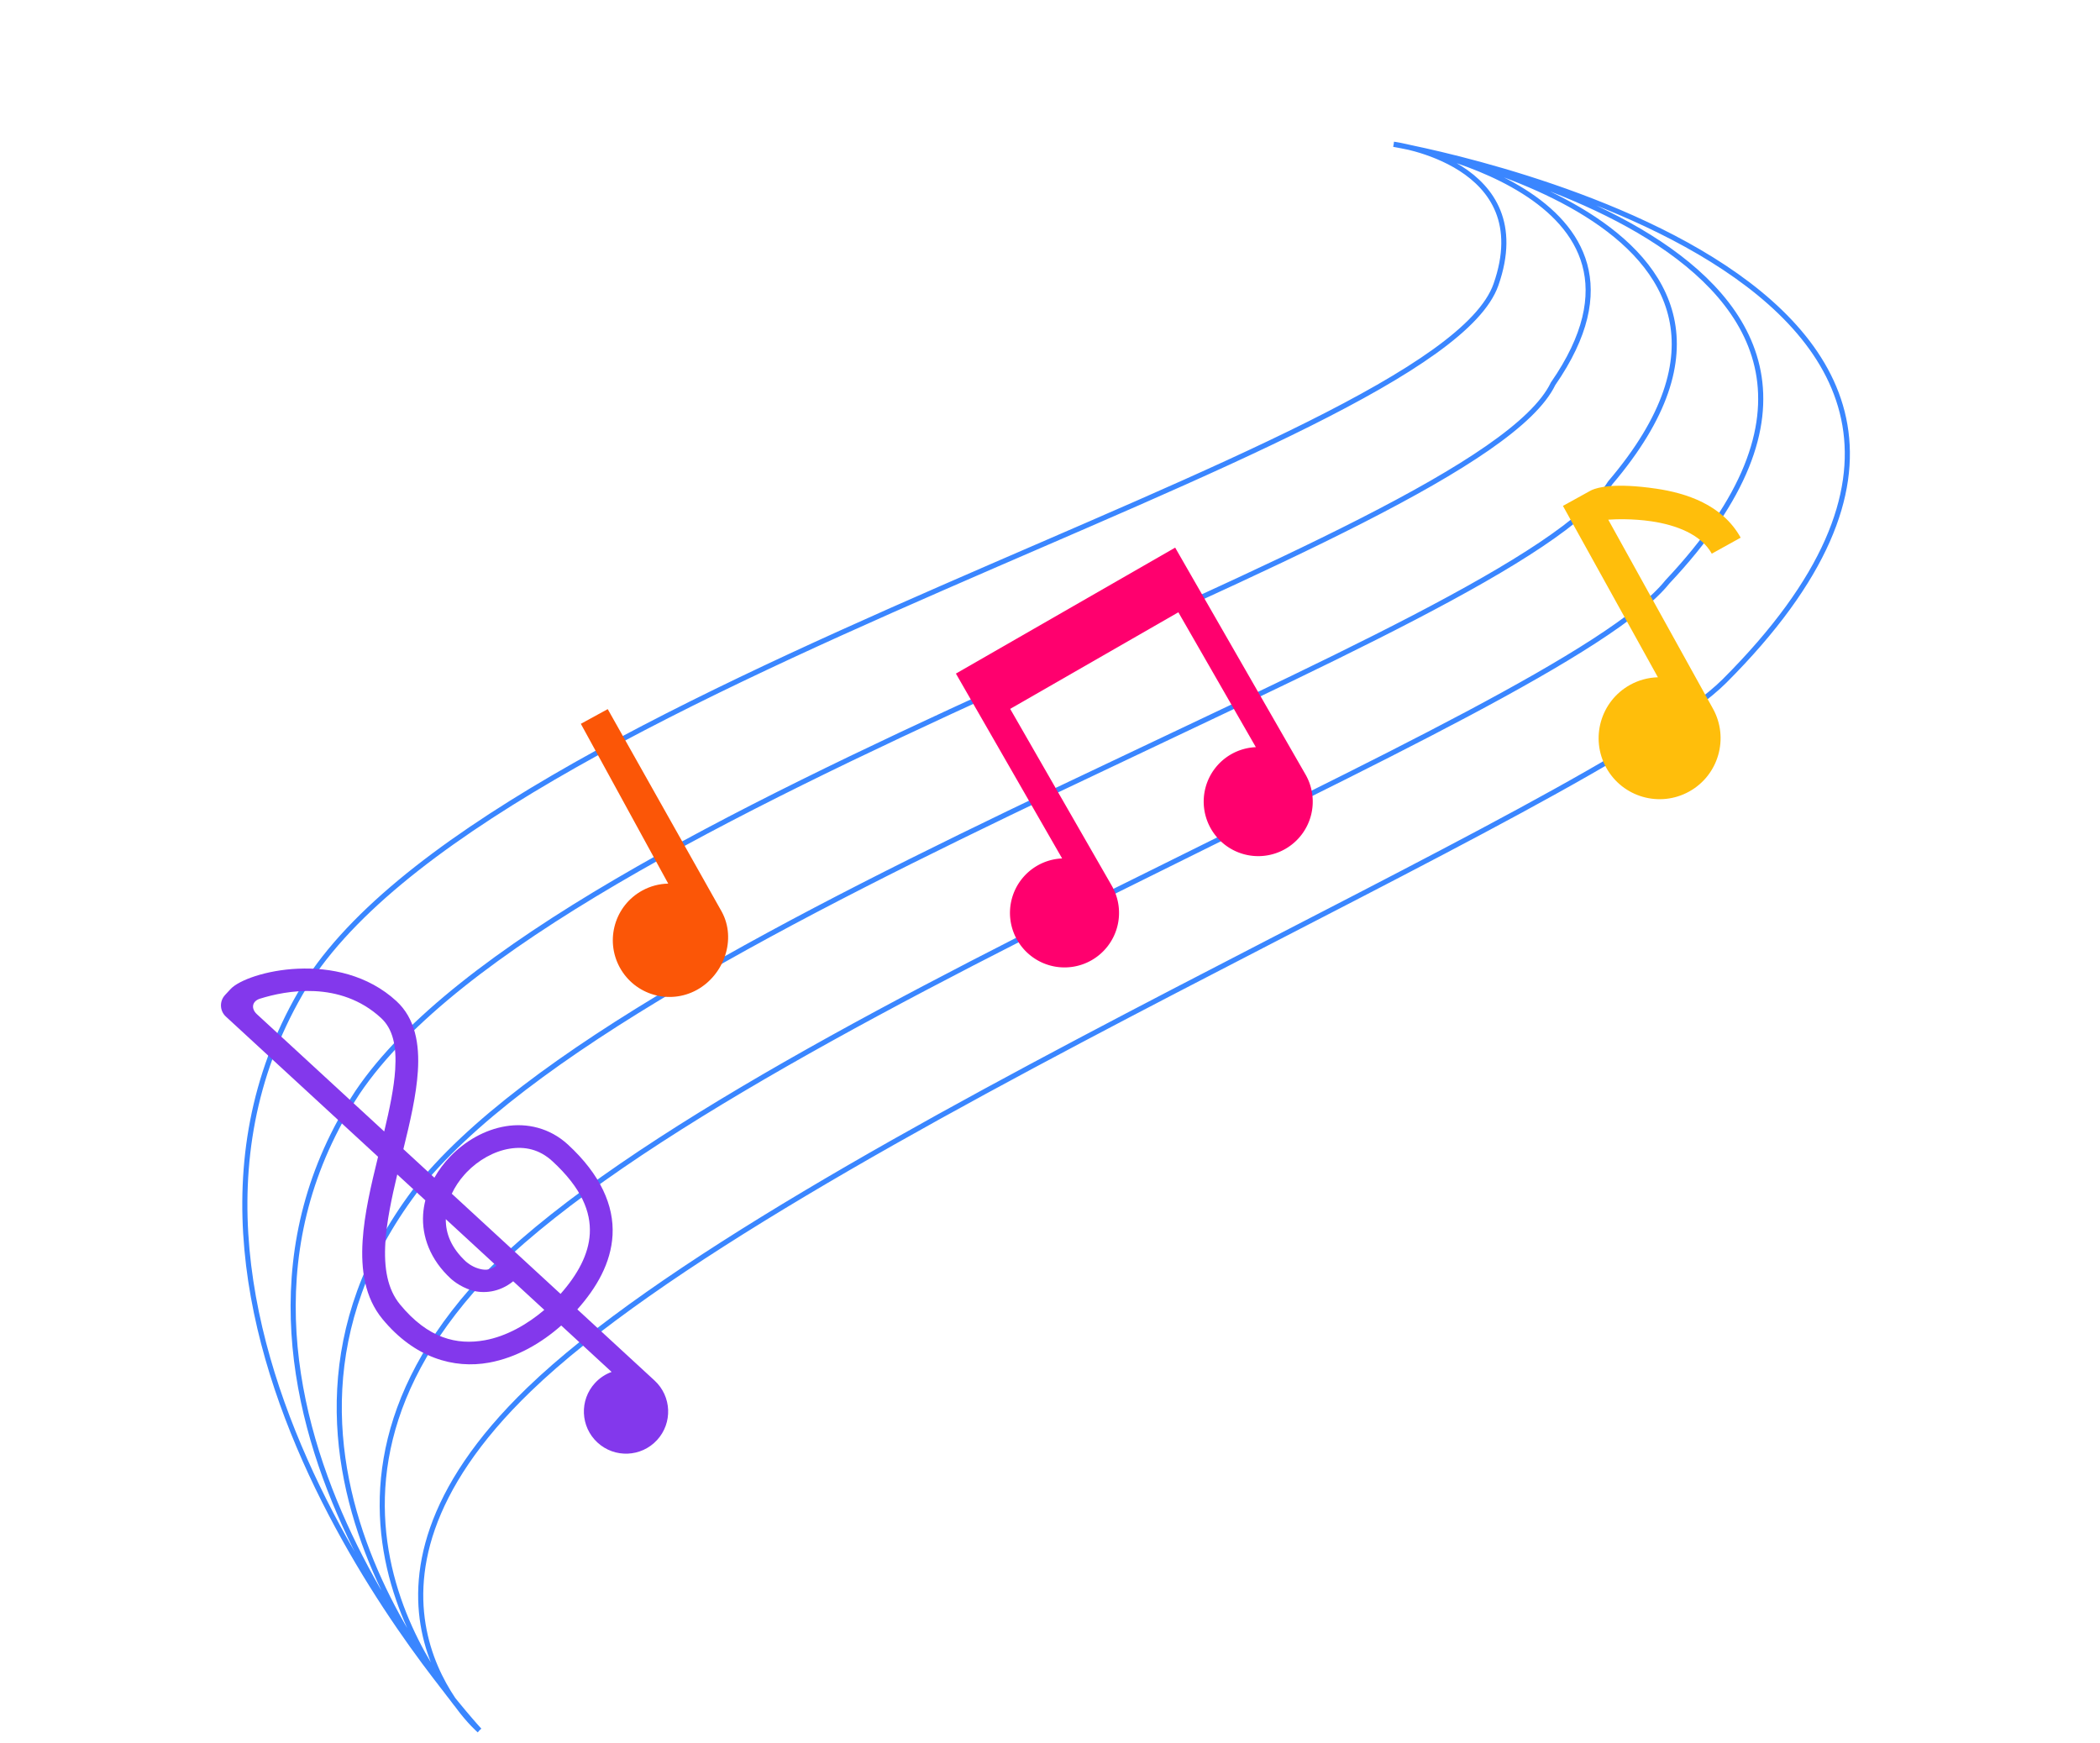 <?xml version="1.0" encoding="UTF-8"?><svg xmlns="http://www.w3.org/2000/svg" xmlns:xlink="http://www.w3.org/1999/xlink" height="90.3" preserveAspectRatio="xMidYMid meet" version="1.0" viewBox="12.5 17.6 108.8 90.3" width="108.8" zoomAndPan="magnify"><g><g><path class="UnoptimicedTransforms" d="m 303.255,380.971 c 0,0 -6.26,-27.711 11.057,-37.709 15.82,-9.134 64.929,5.237 71.998,-0.823 5.089,-4.363 -0.947,-8.953 -0.947,-8.953 m -82.109,47.485 c 0,0 -5.603,-23.372 11.057,-31.785 16.297,-7.953 64.448,4.325 71.998,-0.823 11.033,-5.206 -0.947,-14.877 -0.947,-14.877 m -82.109,47.485 c 0,0 -4.946,-19.034 11.057,-25.86 16.774,-6.773 63.967,3.412 71.998,-0.823 16.977,-6.048 -0.947,-20.801 -0.947,-20.801 m -82.109,47.485 c 0,0 -4.29,-14.695 11.057,-19.936 17.25,-5.592 63.485,2.499 71.998,-0.823 22.92,-6.891 -0.947,-26.725 -0.947,-26.725 m -82.109,47.485 c 0,0 -3.633,-10.357 11.057,-14.012 17.727,-4.411 63.004,1.587 71.998,-0.823 28.864,-7.734 -0.947,-32.65 -0.947,-32.65" fill="none" stroke="#3a86ff" stroke-width=".265" transform="rotate(-30 -340.472 740.313)"/><g id="change1_1"><path d="m 328.253,349.812 4.527,8.279 c -0.47,0.01 -0.93,0.133 -1.342,0.358 -1.423,0.778 -1.946,2.562 -1.168,3.986 0.778,1.423 2.562,1.946 3.986,1.168 1.423,-0.778 2.074,-2.635 1.296,-4.058 l -5.906,-10.494 z" fill="#fb5607" paint-order="stroke fill markers" transform="translate(-285.66 -294.712)"/></g><g id="change2_1"><path d="m 309.816,363.868 c -0.295,0.32 -0.274,0.818 0.046,1.112 l 7.885,7.263 c -0.357,1.454 -0.711,2.945 -0.8,4.354 -0.095,1.494 0.11,2.938 1.025,4.049 1.674,2.032 3.715,2.591 5.519,2.264 1.444,-0.262 2.736,-1.029 3.746,-1.924 l 2.61,2.405 c -0.318,0.115 -0.614,0.307 -0.859,0.573 -0.817,0.886 -0.76,2.268 0.127,3.085 0.886,0.817 2.268,0.76 3.085,-0.127 0.817,-0.886 0.76,-2.268 -0.127,-3.085 l -4.001,-3.686 c 0.994,-1.117 1.747,-2.404 1.824,-3.855 0.081,-1.516 -0.617,-3.124 -2.314,-4.687 -0.939,-0.864 -2.127,-1.128 -3.22,-0.948 -1.093,0.18 -2.107,0.768 -2.884,1.578 -0.314,0.328 -0.589,0.694 -0.812,1.089 l -1.607,-1.481 c 0.343,-1.395 0.67,-2.778 0.751,-4.045 0.088,-1.392 -0.133,-2.722 -1.109,-3.621 -2.971,-2.737 -7.75,-1.539 -8.597,-0.625 l -0.288,0.31 z m 1.815,0.185 c 1.323,-0.416 4.142,-0.96 6.269,0.999 0.616,0.567 0.813,1.452 0.735,2.676 -0.06,0.944 -0.292,2.046 -0.569,3.205 l -6.594,-6.074 c -0.32,-0.295 -0.256,-0.676 0.159,-0.807 z m 7.11,9.106 1.456,1.341 c -0.059,0.238 -0.099,0.482 -0.115,0.73 -0.073,1.136 0.364,2.343 1.434,3.328 0.003,7.3e-4 0.432,0.415 1.094,0.61 0.582,0.17 1.414,0.116 2.139,-0.474 l 1.611,1.484 c -0.871,0.743 -1.961,1.369 -3.079,1.571 -1.447,0.262 -2.94,-0.086 -4.395,-1.853 -0.65,-0.789 -0.844,-1.885 -0.759,-3.224 0.068,-1.077 0.322,-2.283 0.615,-3.513 z m 3.477,0.018 c 0.036,-0.042 0.074,-0.082 0.111,-0.123 0.614,-0.642 1.431,-1.097 2.226,-1.228 0.795,-0.131 1.553,0.029 2.227,0.65 1.526,1.406 1.995,2.633 1.935,3.756 -0.057,1.07 -0.636,2.123 -1.515,3.116 l -5.635,-5.19 c 0.163,-0.348 0.383,-0.681 0.65,-0.981 z m -0.962,2.298 2.621,2.414 c -0.366,0.268 -0.652,0.227 -0.936,0.143 -0.358,-0.105 -0.618,-0.341 -0.618,-0.341 l -0.003,-7.3e-4 -0.003,-7.3e-4 c -0.785,-0.724 -1.066,-1.47 -1.061,-2.213 z" fill="#8338ec" paint-order="stroke fill markers" transform="translate(-285.66 -294.712)"/></g><g id="change3_1"><path d="m 379.135,338.522 4.92,8.88 c -0.506,0.013 -1.001,0.148 -1.443,0.393 -1.526,0.846 -2.077,2.768 -1.232,4.294 0.845,1.526 2.767,2.078 4.294,1.233 1.526,-0.845 2.078,-2.768 1.233,-4.295 l -5.424,-9.791 c 0.354,-0.025 1.245,-0.061 2.238,0.085 1.283,0.189 2.574,0.681 3.125,1.676 l 1.497,-0.829 c -0.953,-1.72 -2.844,-2.313 -4.372,-2.538 -2.151,-0.316 -3.038,-0.066 -3.339,0.069 -0.044,0.021 -0.07,0.033 -0.093,0.047 -0.024,0.014 -0.041,0.023 -0.041,0.023 z" fill="#ffbe0b" paint-order="stroke fill markers" transform="translate(-285.66 -294.712)"/></g><g id="change4_1"><path d="m 347.685,347.21 0.98,1.707 0.508,0.883 4.015,6.987 a 2.825,2.825 0 0 0 -1.284,0.372 2.825,2.825 0 0 0 -1.042,3.857 2.825,2.825 0 0 0 3.857,1.042 2.825,2.825 0 0 0 1.042,-3.857 l -5.264,-9.162 8.713,-5.005 4.015,6.988 a 2.825,2.825 0 0 0 -1.285,0.371 2.825,2.825 0 0 0 -1.041,3.857 2.825,2.825 0 0 0 3.856,1.043 2.825,2.825 0 0 0 1.042,-3.857 l -5.264,-9.162 -0.508,-0.883 -0.98,-1.707 z" fill="#ff006e" paint-order="stroke fill markers" transform="translate(-285.66 -294.712)"/></g></g></g></svg>